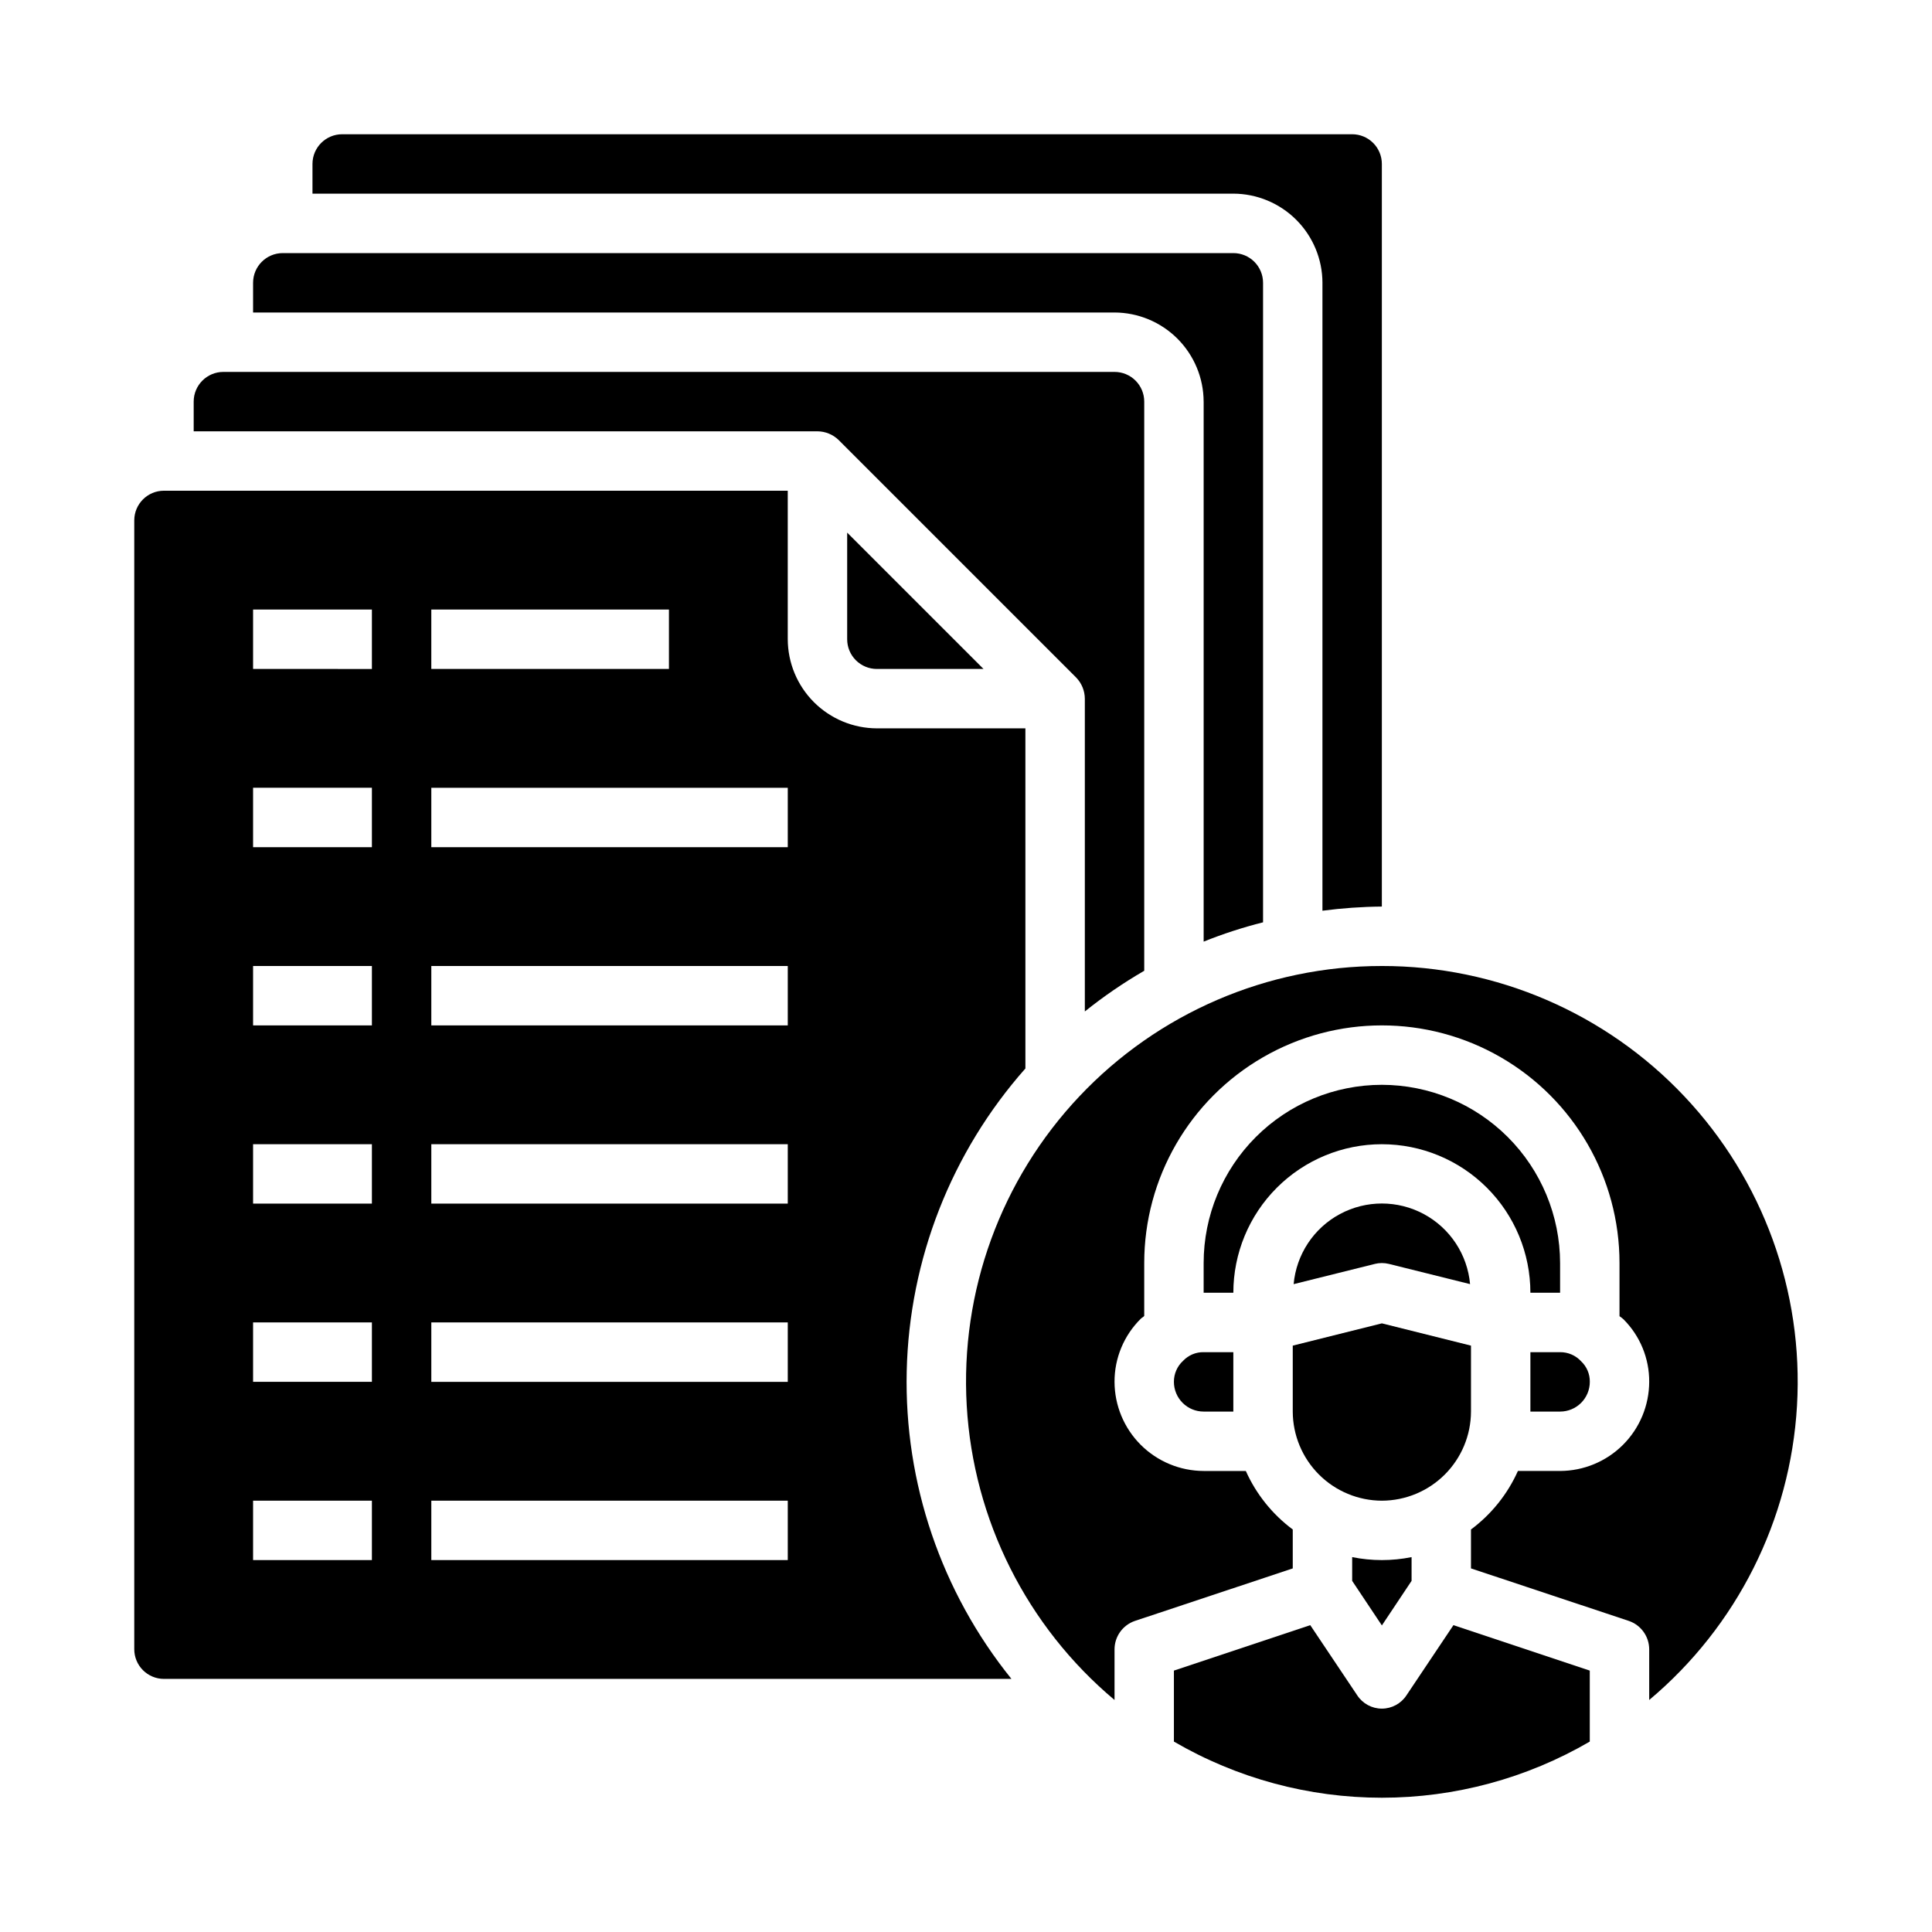 <?xml version="1.0" encoding="UTF-8"?>
<!-- Uploaded to: ICON Repo, www.svgrepo.com, Generator: ICON Repo Mixer Tools -->
<svg fill="#000000" width="800px" height="800px" version="1.1" viewBox="144 144 512 512" xmlns="http://www.w3.org/2000/svg">
 <g>
  <path d="m415.74 337.02h-39.359c-6.258-0.02-12.254-2.516-16.68-6.938-4.426-4.426-6.918-10.422-6.938-16.68v-39.359h-165.31c-4.348 0-7.871 3.523-7.871 7.871v299.14c0 2.09 0.828 4.09 2.305 5.566 1.477 1.477 3.481 2.305 5.566 2.305h224.59c-18.598-23.051-28.434-51.949-27.754-81.562 0.676-29.609 11.82-58.027 31.453-80.207zm-157.44-31.488h62.977v15.742h-62.977zm-15.742 251.9h-31.488v-15.742h31.488zm0-47.23h-31.488v-15.746h31.488zm0-47.23h-31.488v-15.746h31.488zm0-47.23-31.488-0.004v-15.742h31.488zm0-47.23-31.488-0.004v-15.746h31.488zm0-47.23-31.488-0.008v-15.742h31.488zm110.21 236.15h-94.465v-15.742h94.465zm0-47.23h-94.465v-15.746h94.465zm0-47.23h-94.465v-15.746h94.465zm0-47.23-94.465-0.004v-15.742h94.465zm0-47.23-94.465-0.004v-15.746h94.465z"/>
  <path d="m510.21 447.23c10.438 0 20.449 4.148 27.832 11.527 7.383 7.383 11.527 17.395 11.527 27.832h7.871v-7.871c-0.016-12.52-5-24.523-13.852-33.379-8.855-8.852-20.859-13.836-33.379-13.852-12.527 0-24.539 4.973-33.398 13.832-8.859 8.859-13.832 20.871-13.832 33.398v7.871h7.871c0-10.438 4.144-20.449 11.527-27.832 7.383-7.379 17.395-11.527 27.832-11.527z"/>
  <path d="m516.74 593.26c-1.438 2.211-3.898 3.543-6.535 3.543s-5.098-1.332-6.535-3.543l-12.438-18.578-36.133 12.043v18.812c16.73 9.746 35.746 14.879 55.105 14.879s38.375-5.133 55.105-14.879v-18.812l-36.133-12.043z"/>
  <path d="m376.38 321.28h28.262l-36.133-36.133v28.262c0 2.086 0.828 4.09 2.305 5.566 1.477 1.477 3.477 2.305 5.566 2.305z"/>
  <path d="m494.46 218.94v166.41c5.223-0.684 10.48-1.055 15.746-1.102v-196.8c0-2.086-0.828-4.09-2.305-5.566-1.477-1.477-3.481-2.305-5.566-2.305h-267.65c-4.348 0-7.875 3.523-7.875 7.871v7.871h244.04c6.258 0.02 12.254 2.516 16.676 6.938 4.426 4.426 6.922 10.422 6.938 16.68z"/>
  <path d="m457.54 504.62c-1.57 1.43-2.457 3.465-2.441 5.59 0 2.086 0.832 4.09 2.309 5.566 1.473 1.477 3.477 2.305 5.566 2.305h7.871v-15.742h-7.871c-2.051-0.035-4.023 0.793-5.434 2.281z"/>
  <path d="m462.98 250.43v143.11c5.125-2.059 10.387-3.769 15.742-5.117v-169.48c0-2.086-0.828-4.09-2.305-5.566-1.477-1.477-3.481-2.305-5.566-2.305h-251.91c-4.348 0-7.871 3.523-7.871 7.871v7.871h228.29c6.258 0.02 12.254 2.516 16.676 6.938 4.426 4.426 6.922 10.422 6.941 16.68z"/>
  <path d="m366.23 260.59 62.977 62.977c1.449 1.5 2.269 3.5 2.285 5.586v82.895c4.969-3.988 10.23-7.59 15.742-10.785v-150.83c0-2.086-0.828-4.09-2.305-5.566-1.477-1.477-3.481-2.305-5.566-2.305h-236.16c-4.348 0-7.875 3.523-7.875 7.871v7.871h165.31c2.09 0.016 4.09 0.836 5.59 2.285z"/>
  <path d="m549.57 502.34v15.742h7.871c2.09 0 4.09-0.828 5.566-2.305 1.477-1.477 2.309-3.481 2.309-5.566 0.035-2.051-0.793-4.023-2.285-5.434-1.43-1.57-3.465-2.457-5.59-2.438z"/>
  <path d="m502.34 556.65v6.297l7.871 11.809 7.871-11.809v-6.297c-5.195 1.051-10.547 1.051-15.742 0z"/>
  <path d="m510.21 400c-30.332-0.02-59.328 12.473-80.148 34.527-20.824 22.055-31.629 51.723-29.867 82 1.758 30.281 15.93 58.496 39.168 77.988v-13.461c0.023-3.375 2.168-6.367 5.352-7.477l41.879-13.934v-10.312c-5.402-4.019-9.688-9.359-12.438-15.508h-11.176c-6.258-0.02-12.254-2.516-16.68-6.938-4.426-4.426-6.918-10.422-6.938-16.68-0.02-6.305 2.504-12.352 7.004-16.77 0.234-0.234 0.629-0.395 0.867-0.707v-14.012c0-22.5 12.004-43.289 31.488-54.539s43.492-11.25 62.977 0c19.484 11.25 31.488 32.039 31.488 54.539v14.09c0.359 0.238 0.699 0.5 1.023 0.789 4.414 4.394 6.883 10.379 6.848 16.609-0.02 6.258-2.512 12.254-6.938 16.68-4.426 4.422-10.422 6.918-16.68 6.938h-11.176c-2.75 6.148-7.035 11.488-12.438 15.508v10.312l41.879 13.934c3.184 1.109 5.328 4.102 5.352 7.477v13.461c23.238-19.492 37.41-47.707 39.168-77.988 1.762-30.277-9.043-59.945-29.867-82-20.82-22.055-49.816-34.547-80.148-34.527z"/>
  <path d="m510.21 541.7c6.258-0.02 12.254-2.512 16.68-6.938 4.422-4.426 6.918-10.422 6.938-16.68v-17.477l-23.617-5.902-23.617 5.902v17.477c0.02 6.258 2.516 12.254 6.938 16.68 4.426 4.426 10.422 6.918 16.68 6.938z"/>
  <path d="m486.83 484.31 21.492-5.352-0.004-0.004c1.242-0.312 2.539-0.312 3.781 0l21.492 5.352-0.004 0.004c-0.707-7.856-5.309-14.832-12.254-18.566-6.945-3.738-15.305-3.738-22.25 0-6.945 3.734-11.547 10.711-12.254 18.566z"/>
 </g>
</svg>